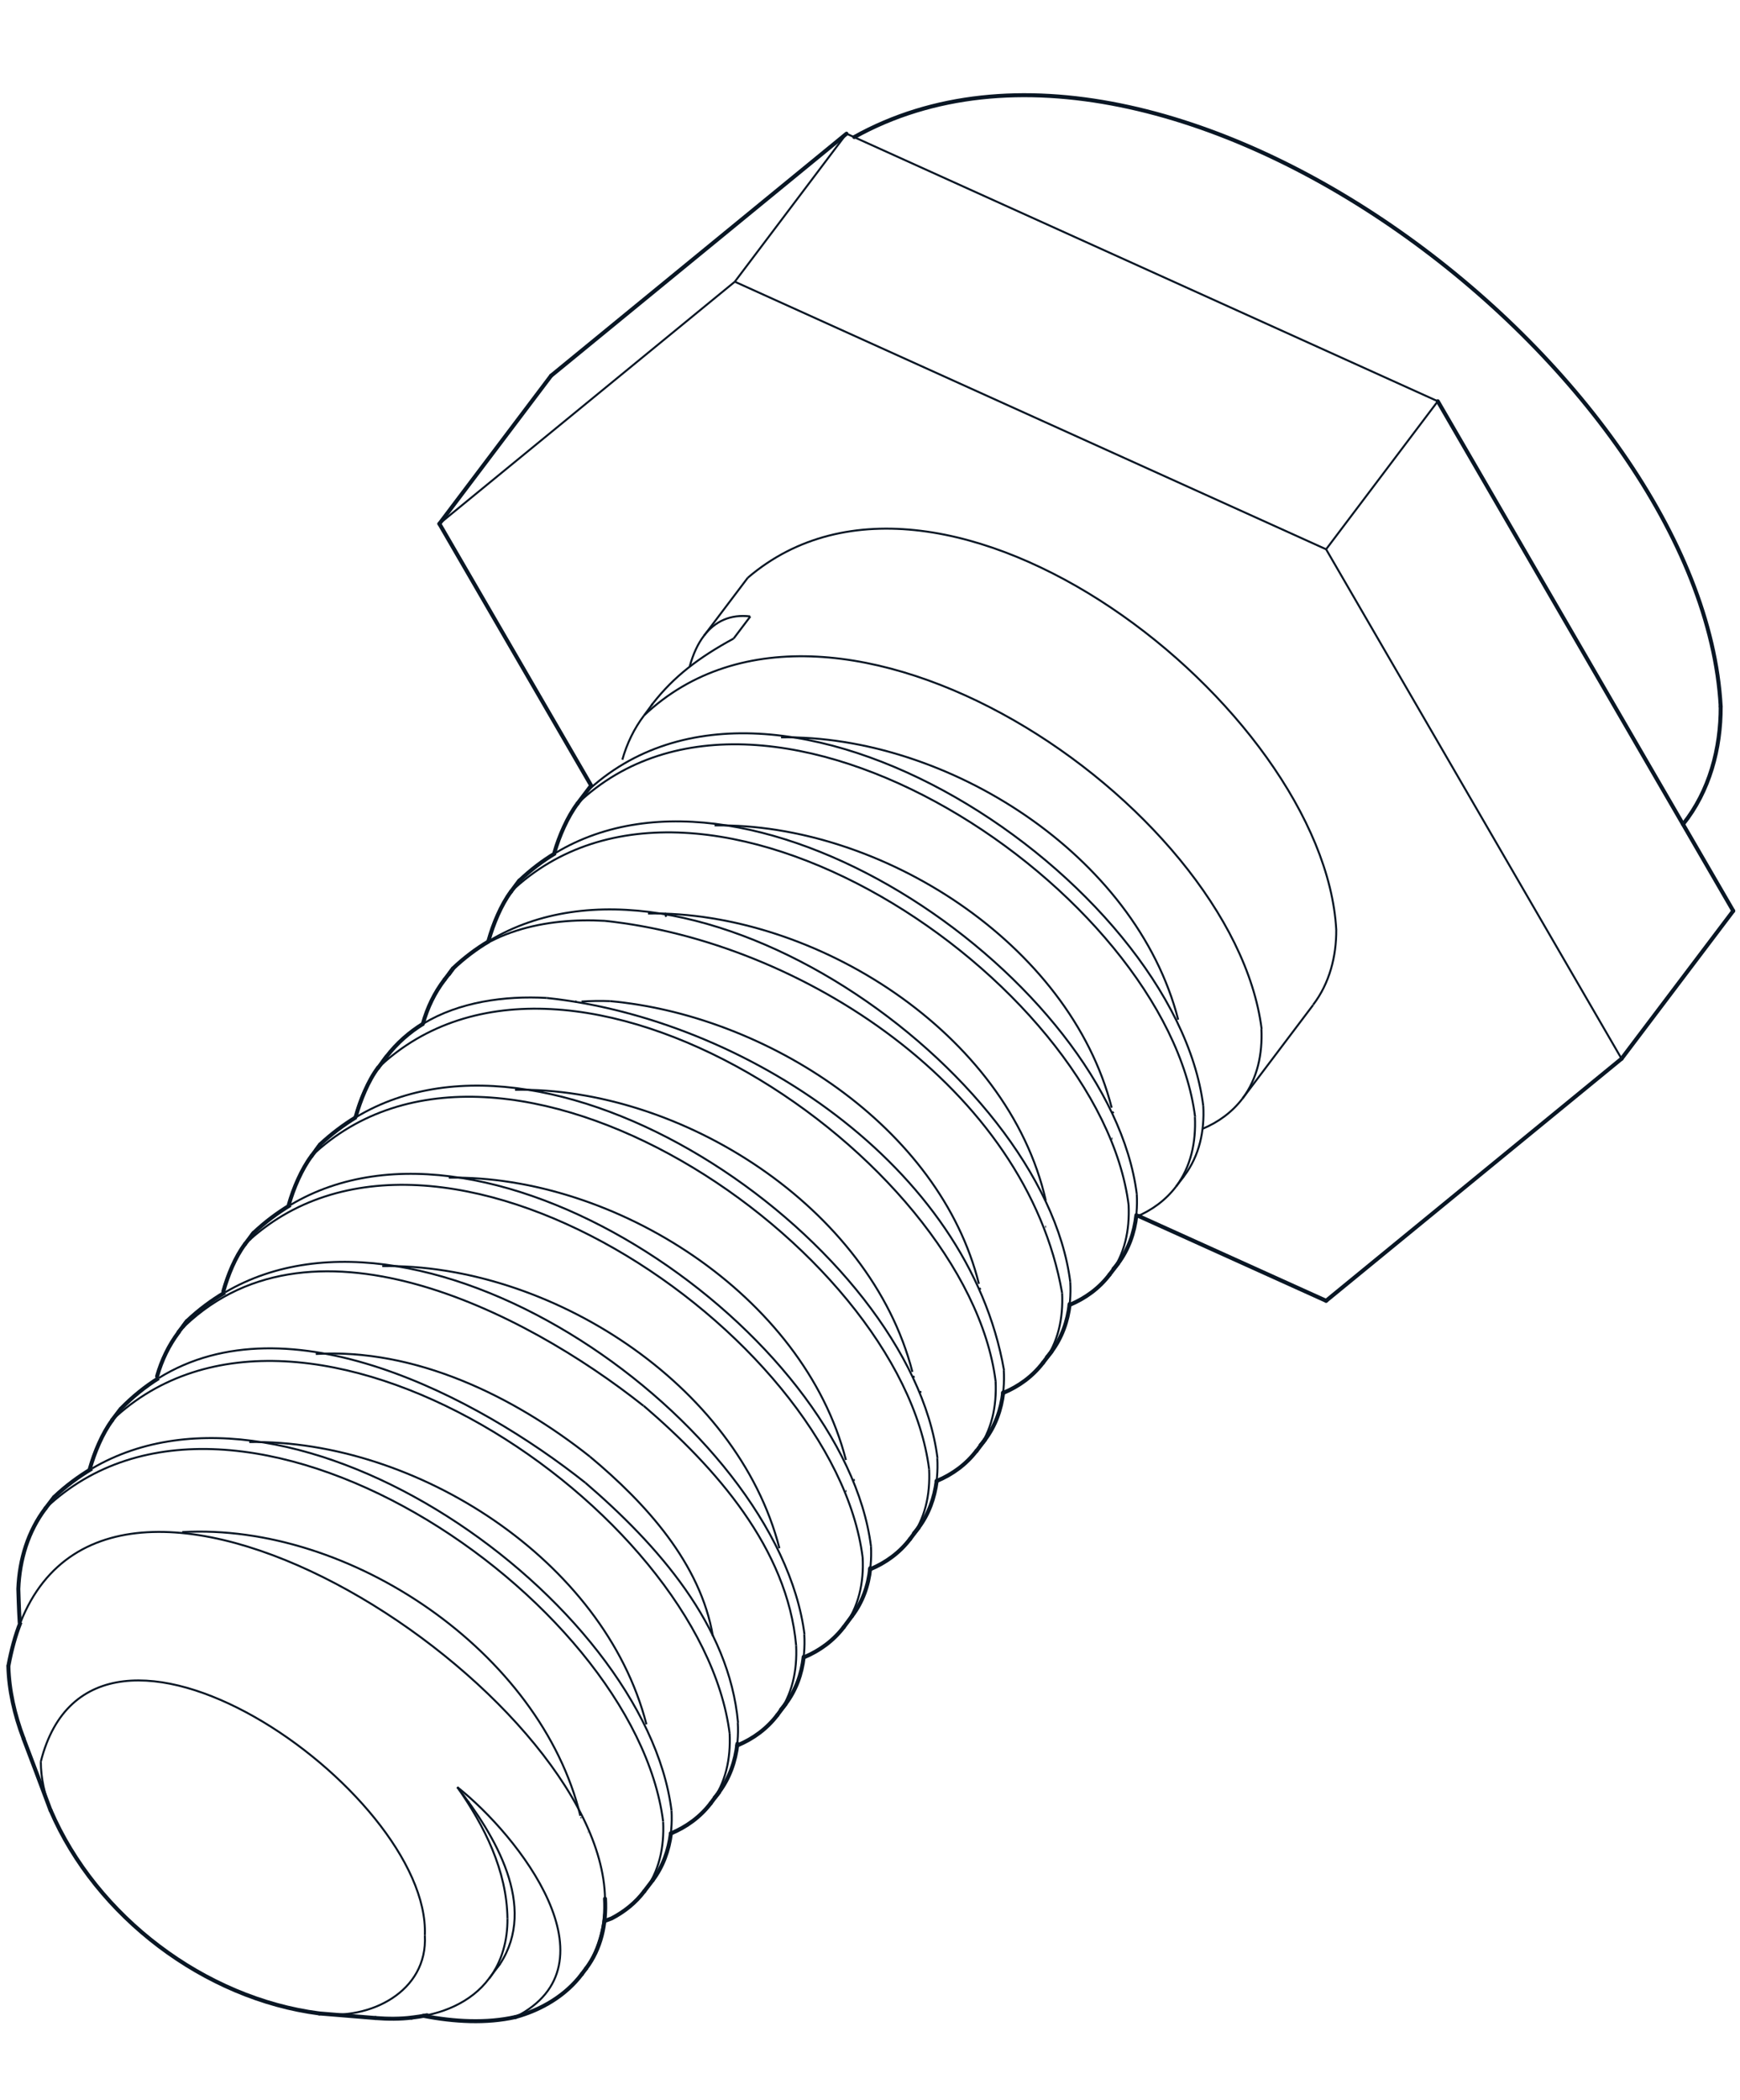 <?xml version="1.0" encoding="UTF-8"?>
<!-- Generator: Adobe Illustrator 25.3.1, SVG Export Plug-In . SVG Version: 6.00 Build 0)  -->
<svg xmlns="http://www.w3.org/2000/svg" xmlns:xlink="http://www.w3.org/1999/xlink" version="1.1" id="Layer_1" x="0px" y="0px" viewBox="0 0 874 1054" style="enable-background:new 0 0 874 1054;" xml:space="preserve">
<style type="text/css">
	.st0{fill:none;stroke:#091624;}
	.st1{fill:none;stroke:#091624;stroke-width:2;}
	.st2{fill:none;stroke:#091624;stroke-width:2;stroke-linecap:round;stroke-linejoin:round;}
</style>
<path class="st0" d="M56.3,712.8c95.8-90.6,295.9,44.5,310.2,157.3"></path>
<path class="st0" d="M525.3,602.6c-19-84.1-116.1-145.4-199.8-144.1"></path>
<path class="st0" d="M491.7,644.4C472,565.4,384.8,509.6,306.5,502.5"></path>
<path class="st0" d="M334,458.2c0.2,0.7,0.4,1.3,0.6,2"></path>
<path class="st0" d="M324.7,865.5c-21.2-82.7-116.2-143-199.5-141.7"></path>
<path class="st0" d="M74.8,770.9"></path>
<path class="st0" d="M291.5,911.4c-19.8-81.8-115.4-147.2-200-142.4"></path>
<path class="st0" d="M245.7,993.1c6.5-8.6,9.3-19.4,9.2-30.1"></path>
<path class="st0" d="M251.2,985.7c18.9-28.9-2.6-64.6-21.5-88.7"></path>
<path class="st0" d="M248.3,989.1c1-1.1,2-2.2,2.9-3.4"></path>
<path class="st0" d="M251.2,985.7c-1.8,2.4-3.7,4.9-5.5,7.3"></path>
<path class="st0" d="M458.3,688.6C437.1,606,342,545.6,258.7,547"></path>
<path class="st0" d="M424.9,732.8c-21.2-82.7-116.2-143-199.5-141.7"></path>
<path class="st0" d="M391.5,777.1c-21.2-82.7-116.2-143-199.5-141.6"></path>
<path class="st0" d="M358.1,821.3c-6.2-36.6-33.7-66.8-61.8-90.2"></path>
<path class="st0" d="M292.3,990.8c8.2-10.7,11.7-24.4,11.6-37.7"></path>
<path class="st0" d="M294.4,988c7.5-10,10.2-22.2,9.5-35"></path>
<path class="st0" d="M845.4,413.7c13.3-16.6,19-38.1,18.9-59.1"></path>
<path class="st0" d="M459.1,769.6c0.8-0.9,1.5-1.8,2.2-2.7"></path>
<path class="st0" d="M428.7,742.8c0.2,0,0.5,0.1,0.7,0.1"></path>
<path class="st0" d="M492.5,725.4c0.8-0.9,1.5-1.7,2.2-2.7"></path>
<path class="st0" d="M245.8,469.7c2.3-8.1,5.9-15.6,10.9-22.2"></path>
<path class="st0" d="M558.7,558.4c0.3-0.1,0.6-0.1,0.8-0.2"></path>
<path class="st0" d="M179,558.1c2.3-8.1,5.9-15.6,10.9-22.2"></path>
<path class="st0" d="M145.6,602.3c2.3-8.1,5.9-15.6,10.9-22.2"></path>
<path class="st0" d="M112.3,646.6c2.3-8.1,5.9-15.6,10.9-22.2"></path>
<path class="st0" d="M294.3,988.1C294.3,988.1,294.3,988.1,294.3,988.1"></path>
<path class="st0" d="M592.7,592.7c0.8-0.9,1.5-1.7,2.2-2.7"></path>
<path class="st0" d="M559.3,636.9c0.8-0.9,1.5-1.7,2.2-2.7"></path>
<path class="st0" d="M462.1,698.6c0.2,0,0.5,0.1,0.7,0.1"></path>
<path class="st0" d="M525.9,681.2c0.8-0.9,1.5-1.8,2.2-2.7"></path>
<path class="st0" d="M295.1,919.7c0,0,0.1,0,0.1,0"></path>
<path class="st0" d="M359,902.3c0.8-0.9,1.5-1.7,2.2-2.7"></path>
<path class="st0" d="M325.6,946.5c0.8-0.9,1.5-1.7,2.2-2.7"></path>
<path class="st0" d="M312.6,381.3c2.3-8.1,5.9-15.6,10.9-22.2"></path>
<path class="st0" d="M279.2,425.5c2.3-8.1,5.9-15.6,10.9-22.2"></path>
<path class="st0" d="M212.4,513.9c2.3-8.2,5.8-15.5,10.9-22.2"></path>
<path class="st0" d="M78.9,690.8c2.3-8.1,5.9-15.6,10.9-22.2"></path>
<path class="st0" d="M45.5,735c2.3-8.1,5.9-15.6,10.9-22.2"></path>
<path class="st0" d="M624.1,551.4c-5.2,6.8-12,11.8-20.1,15.2"></path>
<line class="st0" x1="594.9" y1="590.1" x2="590.7" y2="595.6"></line>
<path class="st0" d="M557.3,639.8c-5.2,6.8-12,11.8-20.1,15.2"></path>
<line class="st0" x1="561.5" y1="634.3" x2="557.3" y2="639.8"></line>
<path class="st0" d="M523.9,684c-5.2,6.8-12,11.8-20.1,15.2"></path>
<line class="st0" x1="528.1" y1="678.5" x2="523.9" y2="684"></line>
<path class="st0" d="M490.5,728.2c-5.2,6.8-12,11.8-20.1,15.2"></path>
<line class="st0" x1="494.7" y1="722.7" x2="490.5" y2="728.3"></line>
<path class="st0" d="M457.1,772.5c-5.2,6.8-12,11.8-20.1,15.2"></path>
<line class="st0" x1="461.3" y1="766.9" x2="457.1" y2="772.5"></line>
<path class="st0" d="M423.8,816.7c-5.2,6.8-12,11.8-20.1,15.2"></path>
<path class="st0" d="M390.4,860.9c-5.2,6.8-12,11.8-20.1,15.2"></path>
<path class="st0" d="M357,905.1c-5.2,6.8-12,11.8-20.1,15.2"></path>
<line class="st0" x1="361.1" y1="899.6" x2="357" y2="905.1"></line>
<path class="st0" d="M323.6,949.3c-4.3,5.7-9.9,10.2-16.4,13.6"></path>
<path class="st0" d="M160.4,1010.6c-57.6-7.4-112.1-48.6-135-102"></path>
<path class="st0" d="M188.6,1012.9c6.2,0.5,12.5,0.5,18.1-0.2"></path>
<path class="st0" d="M25.4,908.7c-2.9-7.8-4.9-16.1-4.9-24.5"></path>
<path class="st0" d="M188.6,1012.9c-9.4-0.8-18.8-1.5-28.2-2.3"></path>
<path class="st0" d="M25.4,908.7c-4.5-12-9-24.1-13.6-36.1"></path>
<path class="st0" d="M328,353c-0.3,0.4-0.6,0.8-0.9,1.2"></path>
<line class="st0" x1="256.7" y1="447.5" x2="260.8" y2="442"></line>
<path class="st0" d="M227.5,486.2c-0.7,0.9-1.4,1.9-2,2.8"></path>
<line class="st0" x1="223.3" y1="491.7" x2="227.5" y2="486.2"></line>
<path class="st0" d="M194.1,530.4c-0.7,0.9-1.4,1.9-2,2.8"></path>
<line class="st0" x1="189.9" y1="536" x2="194.1" y2="530.4"></line>
<path class="st0" d="M127.3,618.9c-0.7,0.9-1.4,1.9-2,2.9"></path>
<line class="st0" x1="123.1" y1="624.4" x2="127.3" y2="618.9"></line>
<path class="st0" d="M160.7,574.6c-0.7,0.9-1.4,1.9-2,2.8"></path>
<line class="st0" x1="156.5" y1="580.2" x2="160.7" y2="574.6"></line>
<path class="st0" d="M93.9,663.1c-0.7,0.9-1.4,1.8-2,2.8"></path>
<path class="st0" d="M60.5,707.3c-0.7,0.9-1.4,1.9-2,2.9"></path>
<line class="st0" x1="56.3" y1="712.8" x2="60.5" y2="707.3"></line>
<line class="st0" x1="22.9" y1="757" x2="27.1" y2="751.5"></line>
<path class="st0" d="M864.3,354.6c-9.1-167-276.9-373.9-435.2-285.8"></path>
<path class="st0" d="M258.9,1012.4c-14.6,3.3-30.8,2.4-46.2-0.6"></path>
<path class="st0" d="M258.9,1012.4c13-3.6,25.2-10.7,33.4-21.6"></path>
<path class="st0" d="M4.2,836.3c0.3,12,3.1,24.4,7.6,36.2"></path>
<line class="st0" x1="376.9" y1="309.4" x2="368.5" y2="320.5"></line>
<path class="st0" d="M9.2,797.6c0.6-14.8,4.9-28.9,13.7-40.5"></path>
<line class="st0" x1="666.1" y1="652.9" x2="814.5" y2="531.4"></line>
<line class="st0" x1="814.5" y1="531.4" x2="870.6" y2="457.2"></line>
<line class="st0" x1="369.1" y1="141.4" x2="425.2" y2="67.1"></line>
<line class="st0" x1="425.2" y1="67.1" x2="276.8" y2="188.6"></line>
<line class="st0" x1="220.7" y1="262.9" x2="276.8" y2="188.6"></line>
<line class="st0" x1="220.7" y1="262.9" x2="297" y2="394.4"></line>
<line class="st0" x1="666.1" y1="652.9" x2="571.8" y2="610.3"></line>
<line class="st0" x1="294.4" y1="988" x2="292.3" y2="990.8"></line>
<line class="st0" x1="659.6" y1="504.4" x2="624.1" y2="551.4"></line>
<path class="st0" d="M590.7,595.6c-5.2,6.8-12,11.8-20.1,15.2"></path>
<path class="st0" d="M594.9,590.1c7.5-10,10.2-22.3,9.5-35"></path>
<path class="st0" d="M561.5,634.3c7.5-10,10.2-22.3,9.5-35"></path>
<path class="st0" d="M528.1,678.5c7.5-10,10.2-22.2,9.5-35"></path>
<path class="st0" d="M494.7,722.7c7.5-10,10.2-22.3,9.5-35"></path>
<path class="st0" d="M461.3,766.9c7.5-10,10.2-22.3,9.5-35"></path>
<path class="st0" d="M427.9,811.2c7.5-10,10.2-22.2,9.6-35"></path>
<line class="st0" x1="427.9" y1="811.2" x2="423.8" y2="816.7"></line>
<path class="st0" d="M394.5,855.4c7.5-10,10.2-22.3,9.5-35"></path>
<line class="st0" x1="394.5" y1="855.4" x2="390.4" y2="860.9"></line>
<path class="st0" d="M361.1,899.6c7.5-10,10.2-22.3,9.5-35"></path>
<path class="st0" d="M327.8,943.8c7.5-10,10.2-22.3,9.5-35"></path>
<line class="st0" x1="327.8" y1="943.8" x2="323.6" y2="949.3"></line>
<path class="st0" d="M375.6,290c98.5-84.2,289.5,65.3,295.6,176.7"></path>
<path class="st0" d="M353.6,319.1c5.5-7.3,13.4-10.9,23.2-9.7"></path>
<path class="st0" d="M323.5,359.1c95.8-90.6,295.9,44.5,310.2,157.3"></path>
<line class="st0" x1="353.6" y1="319.1" x2="375.6" y2="290"></line>
<line class="st0" x1="323.5" y1="359.1" x2="328" y2="353"></line>
<path class="st0" d="M256.7,447.5c95.8-90.6,295.9,44.5,310.2,157.3"></path>
<path class="st0" d="M290.1,403.3c95.8-90.6,295.9,44.5,310.2,157.3"></path>
<line class="st0" x1="290.1" y1="403.3" x2="294.2" y2="397.8"></line>
<path class="st0" d="M223.3,491.7c18.4-24.4,50.9-31.2,80.5-29.5"></path>
<path class="st0" d="M189.9,536c95.8-90.6,295.9,44.5,310.2,157.3"></path>
<path class="st0" d="M123.1,624.4c95.8-90.6,295.9,44.5,310.2,157.3"></path>
<path class="st0" d="M156.5,580.2c95.8-90.6,295.9,44.5,310.2,157.3"></path>
<path class="st0" d="M89.7,668.6c64.2-66.3,173.4-10.8,233.5,37"></path>
<line class="st0" x1="89.7" y1="668.6" x2="93.9" y2="663.1"></line>
<path class="st0" d="M558.4,556c-21.1-82.6-116.3-143-199.5-141.7"></path>
<path class="st0" d="M22.9,757c95.8-90.6,295.9,44.5,310.2,157.3"></path>
<path class="st1" d="M113,648.7c-6.7,4-13.1,8.7-19.1,14.4"></path>
<path class="st0" d="M404.1,820.4C390.7,714.7,214,589.2,113,648.7"></path>
<path class="st0" d="M392.3,858.1c0.8-0.9,1.5-1.8,2.2-2.7"></path>
<path class="st1" d="M145.9,604.8c-6.5,3.9-12.8,8.6-18.6,14.1"></path>
<path class="st0" d="M437.5,776.2c-13.4-105.8-190.7-231.6-291.6-171.4"></path>
<path class="st1" d="M178.9,560.7c-6.4,3.9-12.5,8.5-18.3,13.9"></path>
<path class="st0" d="M470.9,731.9C457.5,626,279.8,500.1,178.9,560.7"></path>
<path class="st1" d="M245.6,472.4c-6.4,3.8-12.5,8.4-18.2,13.8"></path>
<path class="st0" d="M537.6,643.5c-13.4-106-191.2-231.9-292-171.2"></path>
<path class="st0" d="M368.5,320.5c-17.8,9.7-30,19.1-40.5,32.5"></path>
<path class="st0" d="M346.4,334.6c1.8-6.5,4.2-11.6,7.2-15.5"></path>
<path class="st0" d="M533.5,649c0.6,12.7-2,25-9.5,35"></path>
<path class="st0" d="M306.5,502.5c-4.9-0.2-9.8-0.1-14.4,0.2"></path>
<path class="st0" d="M500.1,693.3c0.6,12.7-2,25-9.5,35"></path>
<path class="st0" d="M466.7,737.5c0.6,12.8-2,25-9.6,35"></path>
<path class="st0" d="M433.3,781.7c0.7,12.7-2,25-9.5,35"></path>
<path class="st0" d="M296.3,731.1c-38.5-30.5-87.8-54.4-137.7-51.5"></path>
<path class="st0" d="M671.2,466.6c0.1,13.4-3.4,27-11.6,37.7"></path>
<path class="st0" d="M633.6,516.4c0.6,12.7-2,25-9.5,35"></path>
<path class="st0" d="M600.2,560.6c0.6,12.7-2,25-9.5,35"></path>
<path class="st0" d="M566.9,604.8c0.6,12.8-2,25-9.5,35"></path>
<path class="st0" d="M399.9,825.9c0.6,12.7-2,25-9.5,35"></path>
<path class="st0" d="M366.5,870.1c0.6,12.7-2,25-9.5,35"></path>
<path class="st0" d="M333.1,914.4c0.6,12.8-2,25-9.5,35"></path>
<path class="st0" d="M213.4,971.4c3-72.4-166.8-190.9-192.9-87.2"></path>
<path class="st0" d="M254.9,963c-0.3-24.1-11.6-46.6-25.2-66"></path>
<path class="st0" d="M229.7,897c30.8,24.3,81.4,89,29.2,115.4"></path>
<path class="st1" d="M10.3,814.3c-2.6,6.5-4.6,13.9-6.1,22"></path>
<path class="st0" d="M303.9,953C302.3,849.9,59.5,689.8,10.3,814.3"></path>
<path class="st0" d="M206.7,1012.7c14.8-1.5,29.9-7.4,39-19.7"></path>
<path class="st0" d="M213.4,971.4c1.6,28.4-28,42.9-53,39.2"></path>
<path class="st1" d="M279,428.2c-6.4,3.8-12.4,8.4-18.1,13.8"></path>
<path class="st0" d="M571,599.3c-13.4-106-191.3-232-292.1-171.1"></path>
<path class="st0" d="M604.4,555.1c-14.2-112.7-214.4-248-310.2-157.3"></path>
<path class="st0" d="M303.8,462.2c98.8,10.4,211.7,84.1,229.7,186.8"></path>
<path class="st0" d="M504.3,687.7c-18-102.7-130.8-176.4-229.7-186.8"></path>
<path class="st1" d="M212.6,513.8c-7,4.3-13.3,9.8-18.5,16.6"></path>
<path class="st0" d="M274.6,500.9c-21.2-1.2-44,2-62,12.9"></path>
<path class="st0" d="M323.3,705.6c36.2,31,72.2,71.6,76.6,120.3"></path>
<path class="st0" d="M370.7,864.6c-4.4-48.8-40.5-89.3-76.6-120.3"></path>
<path class="st1" d="M79.7,691.7c-6.7,4.2-13.1,9.3-19.2,15.6"></path>
<path class="st0" d="M294.1,744.3c-54.5-43.3-149.3-93-214.4-52.6"></path>
<path class="st1" d="M46.2,737.1c-6.7,4-13.1,8.7-19.1,14.4"></path>
<path class="st0" d="M337.3,908.8C324,803.2,147.2,677.7,46.2,737.1"></path>
<line class="st0" x1="870.6" y1="457.2" x2="722.2" y2="201.4"></line>
<line class="st0" x1="814.5" y1="531.4" x2="666.1" y2="275.7"></line>
<line class="st0" x1="666.1" y1="275.7" x2="722.2" y2="201.4"></line>
<line class="st0" x1="369.1" y1="141.4" x2="220.7" y2="262.9"></line>
<line class="st0" x1="666.1" y1="275.7" x2="369.1" y2="141.4"></line>
<line class="st0" x1="722.2" y1="201.4" x2="425.2" y2="67.1"></line>
<path class="st0" d="M591.8,511.8c-21.2-82.7-116.2-143-199.5-141.7"></path>
<path class="st0" d="M491.9,646.9c0.3-0.1,0.6-0.1,0.8-0.2"></path>
<path class="st0" d="M458.6,691.1c0.3-0.1,0.6-0.1,0.8-0.2"></path>
<path class="st0" d="M234.6,904.2c0.3,0.1,0.7,0.2,1,0.4"></path>
<path class="st0" d="M291.6,912.2c0.1,0,0.2,0,0.3-0.1"></path>
<path class="st0" d="M558.8,571.5c-0.1,0-0.3,0-0.4,0"></path>
<path class="st0" d="M525.4,615.7c-0.1,0-0.3,0-0.4,0"></path>
<path class="st0" d="M289.3,503c-0.1-0.2-0.2-0.5-0.3-0.7"></path>
<path class="st0" d="M425.2,748.4c-0.1,0-0.3,0-0.4,0"></path>
<path class="st0" d="M391.9,792.6c-0.1,0-0.3,0-0.4,0"></path>
<path class="st2" d="M525.9,681.2c0.8-0.9,1.5-1.8,2.2-2.7"></path>
<path class="st2" d="M245.7,993.1"></path>
<path class="st2" d="M206.7,1012.7c2.6-0.3,5.2-0.7,7.8-1.2"></path>
<line class="st2" x1="294.4" y1="988" x2="292.3" y2="990.8"></line>
<path class="st2" d="M93.9,663.1c-0.7,0.9-1.4,1.8-2,2.8"></path>
<path class="st2" d="M4.2,836.3c0.3,12,3.1,24.4,7.6,36.2"></path>
<path class="st2" d="M359,902.3c0.8-0.9,1.5-1.7,2.2-2.7"></path>
<path class="st2" d="M188.6,1012.9c-9.4-0.8-18.8-1.5-28.2-2.3"></path>
<path class="st2" d="M571,599.3"></path>
<path class="st2" d="M561.5,634.3c5.4-7.2,8.3-15.5,9.3-24.4"></path>
<line class="st2" x1="220.7" y1="262.9" x2="276.8" y2="188.6"></line>
<path class="st2" d="M537.6,643.5"></path>
<path class="st2" d="M528.1,678.5c5.3-7.1,8.2-15.3,9.2-24"></path>
<path class="st2" d="M25.4,908.7c-4.5-12-9-24.1-13.6-36.1"></path>
<path class="st2" d="M504.3,687.7"></path>
<path class="st2" d="M494.7,722.7c5.3-7,8.2-15.2,9.2-23.8"></path>
<path class="st2" d="M278.5,427.9c2.3-8.1,6.6-18,11.6-24.6"></path>
<path class="st2" d="M470.9,731.9"></path>
<path class="st2" d="M461.3,766.9c5.2-6.9,8.1-15,9.2-23.6"></path>
<line class="st2" x1="56.3" y1="712.8" x2="60.5" y2="707.3"></line>
<path class="st2" d="M437.5,776.2"></path>
<path class="st2" d="M427.9,811.2c5.4-7.1,8.3-15.3,9.2-24.1"></path>
<path class="st2" d="M212.4,513.9c2.3-8.2,5.8-15.5,10.9-22.2"></path>
<line class="st2" x1="427.9" y1="811.2" x2="423.8" y2="816.7"></line>
<line class="st2" x1="666.1" y1="652.9" x2="571.8" y2="610.3"></line>
<path class="st2" d="M404.1,820.4"></path>
<path class="st2" d="M394.5,855.4c5.3-7,8.2-15.1,9.2-23.8"></path>
<path class="st2" d="M78.9,690.8c2.3-8.1,5.9-15.6,10.9-22.2"></path>
<line class="st2" x1="394.5" y1="855.4" x2="390.4" y2="860.9"></line>
<line class="st2" x1="870.6" y1="457.2" x2="722.2" y2="201.4"></line>
<path class="st2" d="M370.7,864.6"></path>
<path class="st2" d="M361.1,899.6c5.4-7.2,8.3-15.6,9.3-24.4"></path>
<line class="st2" x1="256.7" y1="447.5" x2="260.8" y2="442"></line>
<path class="st2" d="M337.3,908.8"></path>
<path class="st2" d="M327.8,943.8c5.2-6.9,8.1-15,9.2-23.6"></path>
<path class="st2" d="M45.1,737.3c2.3-8.1,6.3-17.9,11.3-24.5"></path>
<line class="st2" x1="327.8" y1="943.8" x2="323.6" y2="949.3"></line>
<line class="st2" x1="22.9" y1="757" x2="27.1" y2="751.5"></line>
<path class="st2" d="M227.5,486.2c-0.7,0.9-1.4,1.9-2,2.8"></path>
<path class="st2" d="M22.9,757c-8.8,11.6-13.1,25.7-13.7,40.5c0,0,0.3,11.1,0.7,16.9"></path>
<path class="st2" d="M557.3,639.8c-5.2,6.8-12,11.8-20.1,15.2"></path>
<line class="st2" x1="223.3" y1="491.7" x2="227.5" y2="486.2"></line>
<line class="st2" x1="561.5" y1="634.3" x2="557.3" y2="639.8"></line>
<path class="st2" d="M864.3,354.6c-9.1-167-276.9-373.9-435.2-285.8"></path>
<path class="st2" d="M523.9,684c-5.2,6.8-12,11.8-20.1,15.2"></path>
<line class="st2" x1="290.1" y1="403.3" x2="296.4" y2="395"></line>
<path class="st2" d="M194.1,530.4c-0.7,0.9-1.4,1.9-2,2.8"></path>
<line class="st2" x1="528.1" y1="678.5" x2="523.9" y2="684"></line>
<line class="st2" x1="425.2" y1="67.1" x2="276.8" y2="188.6"></line>
<path class="st2" d="M490.5,728.2c-5.2,6.8-12,11.8-20.1,15.2"></path>
<line class="st2" x1="189.9" y1="536" x2="194.1" y2="530.4"></line>
<line class="st2" x1="494.7" y1="722.7" x2="490.5" y2="728.3"></line>
<line class="st2" x1="89.7" y1="668.6" x2="93.9" y2="663.1"></line>
<line class="st2" x1="666.1" y1="652.9" x2="814.5" y2="531.4"></line>
<path class="st2" d="M457.1,772.5c-5.2,6.8-12,11.8-20.1,15.2"></path>
<path class="st2" d="M127.3,618.9c-0.7,0.9-1.4,1.9-2,2.9"></path>
<line class="st2" x1="461.3" y1="766.9" x2="457.1" y2="772.5"></line>
<path class="st2" d="M392.3,858.1c0.8-0.9,1.5-1.8,2.2-2.7"></path>
<path class="st2" d="M845.4,413.7c13.3-16.6,19-38.1,18.9-59.1"></path>
<path class="st2" d="M258.9,1012.4c-14.6,3.3-30.8,2.4-46.2-0.6"></path>
<path class="st2" d="M459.1,769.6c0.8-0.9,1.5-1.8,2.2-2.7"></path>
<path class="st2" d="M423.8,816.7c-5.2,6.8-12,11.8-20.1,15.2"></path>
<line class="st2" x1="123.1" y1="624.4" x2="127.3" y2="618.9"></line>
<path class="st2" d="M492.5,725.4c0.8-0.9,1.5-1.7,2.2-2.7"></path>
<path class="st2" d="M390.4,860.9c-5.2,6.8-12,11.8-20.1,15.2"></path>
<path class="st2" d="M245.4,472.1c2.3-8.1,6.3-18,11.3-24.6"></path>
<line class="st2" x1="220.7" y1="262.9" x2="297" y2="394.4"></line>
<path class="st2" d="M357,905.1c-5.2,6.8-12,11.8-20.1,15.2"></path>
<path class="st2" d="M178.7,560.4c2.3-8.1,6.2-17.9,11.2-24.5"></path>
<path class="st2" d="M160.7,574.6c-0.7,0.9-1.4,1.9-2,2.8"></path>
<path class="st2" d="M145.1,604.6c2.3-8.1,6.4-17.8,11.4-24.4"></path>
<line class="st2" x1="361.1" y1="899.6" x2="357" y2="905.1"></line>
<path class="st2" d="M112.2,648.1c2.3-8.1,5.9-17.1,10.9-23.7"></path>
<path class="st2" d="M258.9,1012.4c13-3.6,25.2-10.7,33.4-21.6"></path>
<path class="st2" d="M323.6,949.3c-4.3,5.7-9.9,10.2-16.4,13.6l-3.5,1.3"></path>
<line class="st2" x1="156.5" y1="580.2" x2="160.7" y2="574.6"></line>
<path class="st2" d="M160.4,1010.6c-57.6-7.4-112.1-48.6-135-102"></path>
<path class="st2" d="M559.3,636.9c0.8-0.9,1.5-1.7,2.2-2.7"></path>
<line class="st2" x1="814.5" y1="531.4" x2="870.6" y2="457.2"></line>
<path class="st2" d="M188.6,1012.9c6.2,0.5,12.5,0.5,18.1-0.2"></path>
<path class="st2" d="M294.4,988c7.5-10,10.2-22.2,9.5-35"></path>
</svg>
